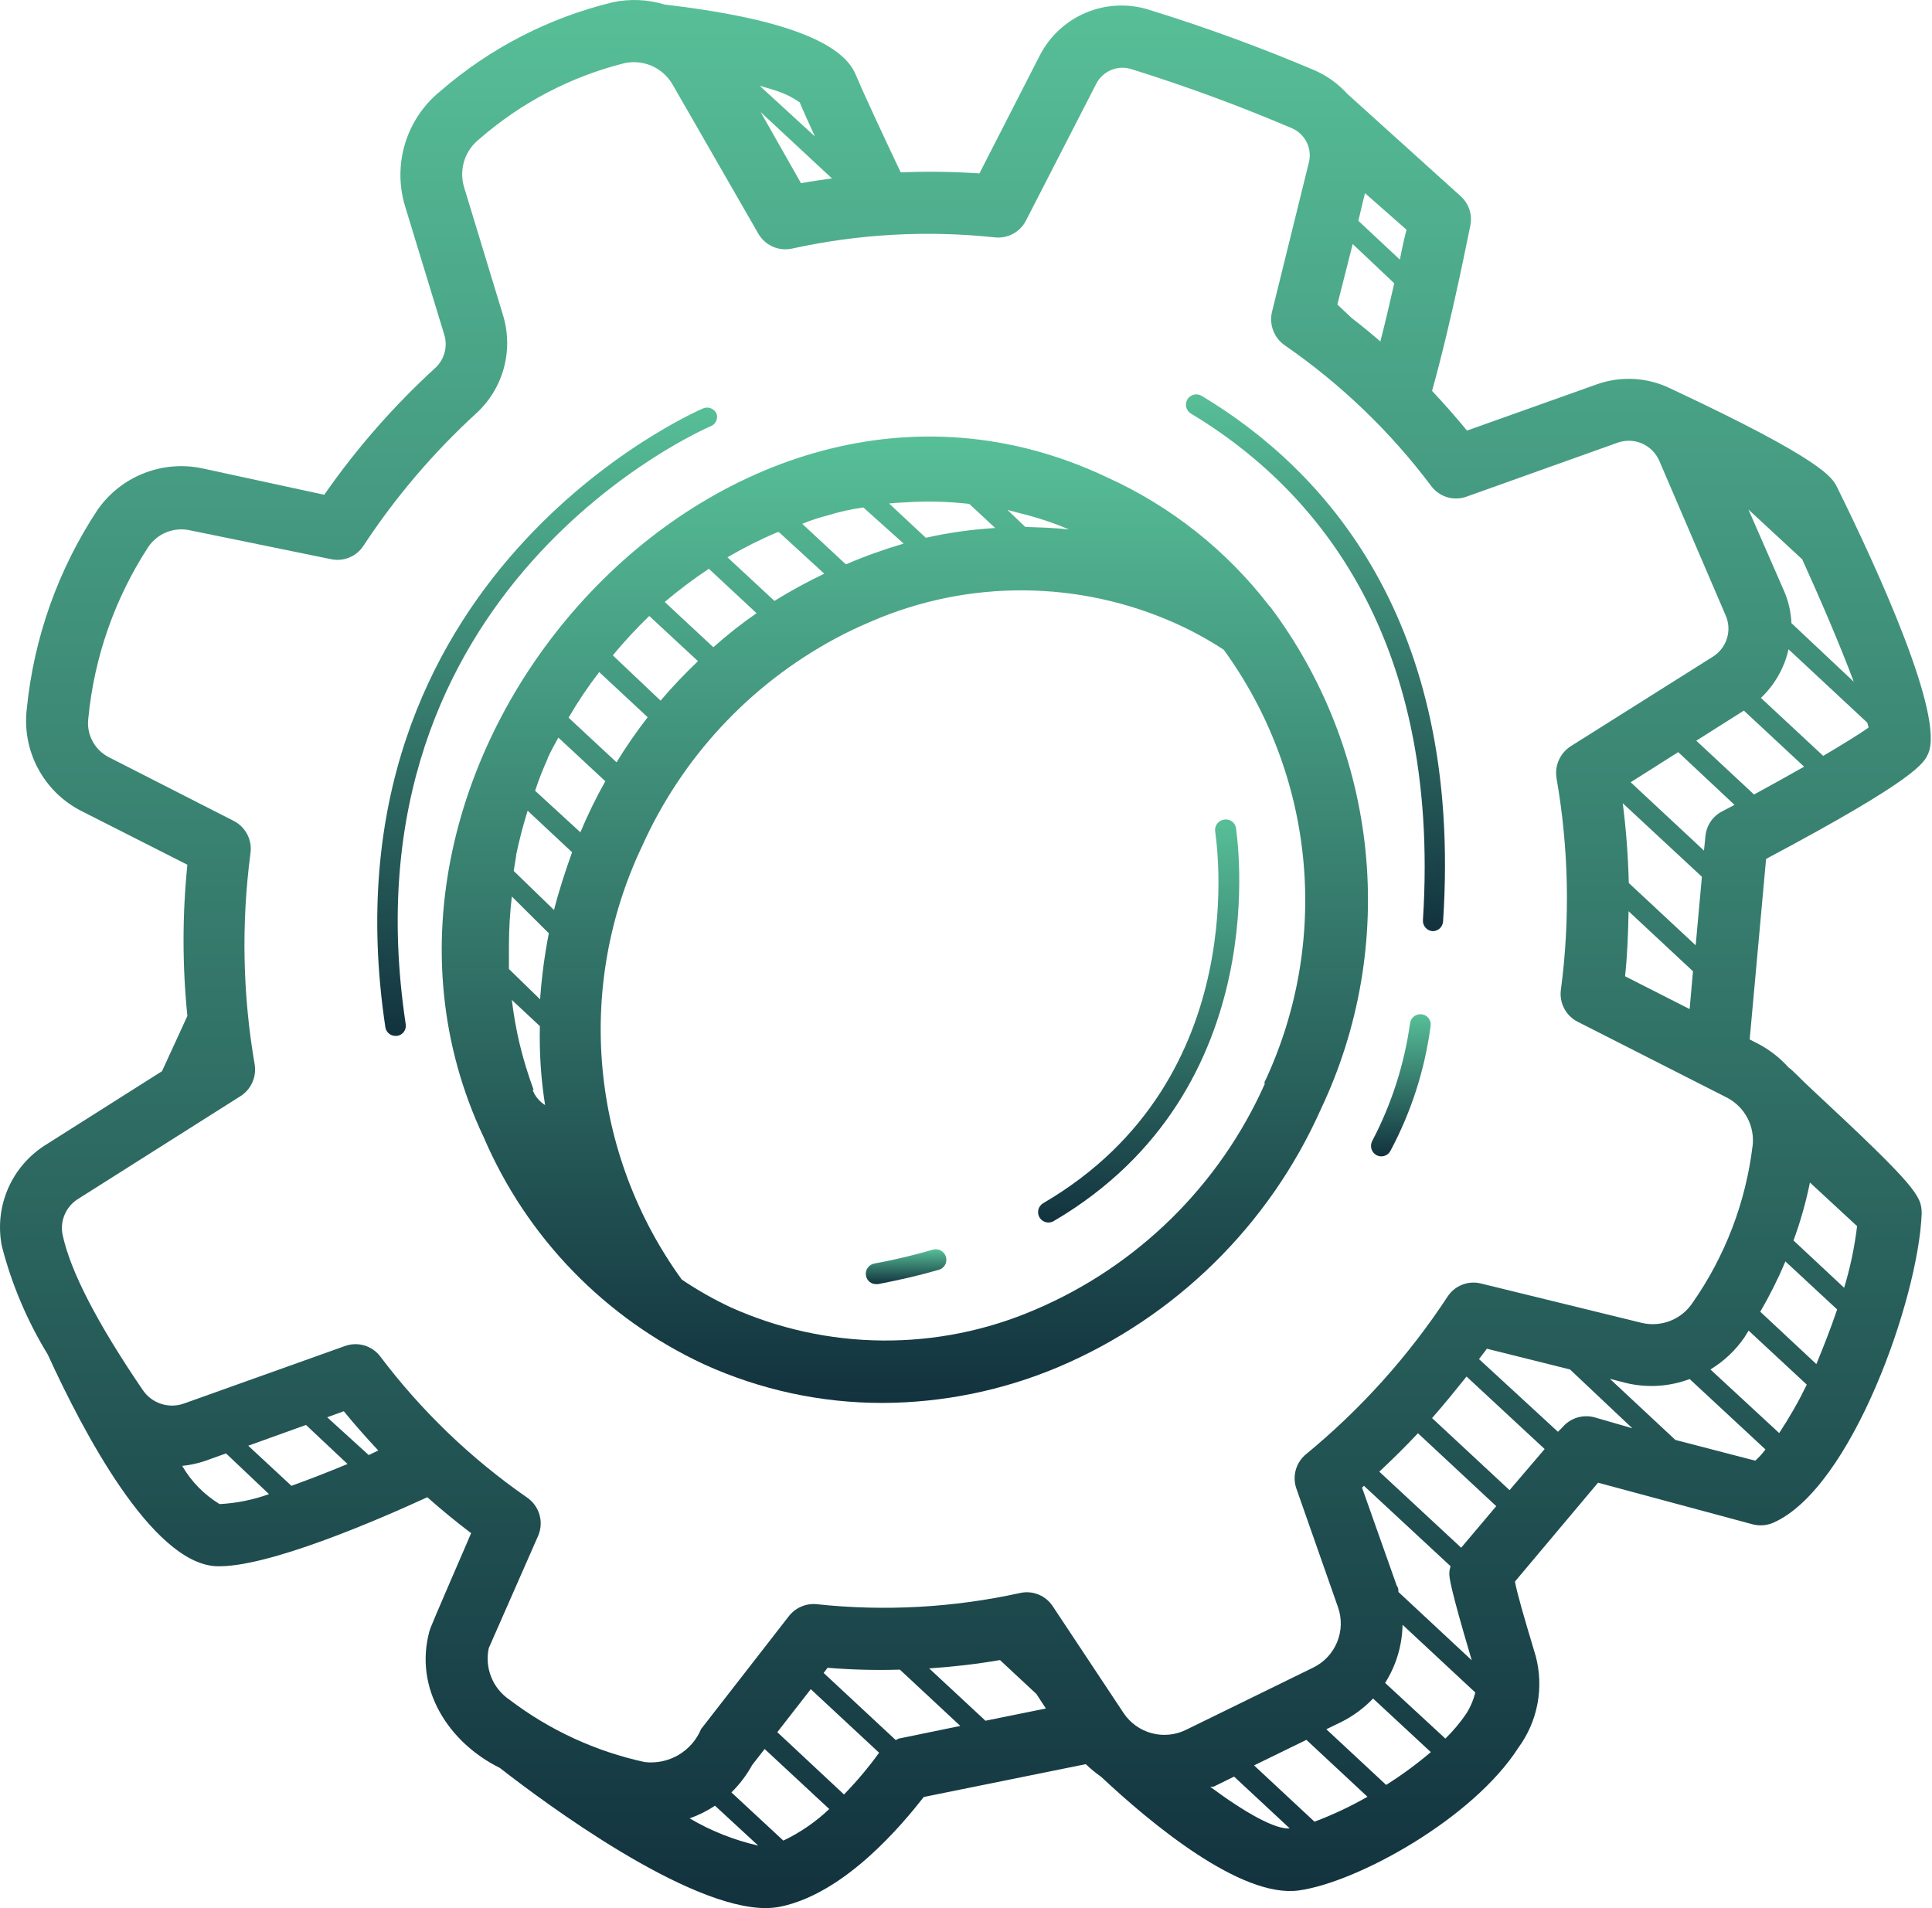 <svg width="81" height="80" viewBox="0 0 81 80" fill="none" xmlns="http://www.w3.org/2000/svg">
<path d="M80.837 31.604C81.543 30.045 78.747 23.923 77.014 20.413C76.814 20.021 76.457 19.298 70.047 16.294C69.57 16.059 69.05 15.922 68.519 15.89C67.989 15.859 67.457 15.934 66.955 16.111L61.503 18.053C61.033 17.478 60.545 16.929 60.04 16.389C60.911 13.263 61.617 9.544 61.651 9.422C61.69 9.203 61.672 8.977 61.599 8.767C61.525 8.556 61.4 8.368 61.233 8.22L56.496 3.944C56.123 3.531 55.669 3.199 55.163 2.969C52.886 1.999 50.561 1.147 48.196 0.417C47.326 0.137 46.384 0.176 45.54 0.527C44.696 0.878 44.004 1.519 43.589 2.333L41.063 7.271C39.965 7.196 38.863 7.181 37.763 7.227C37.005 5.634 36.169 3.831 35.881 3.143C35.324 1.741 32.659 0.748 27.869 0.191C27.163 -0.025 26.414 -0.058 25.692 0.095C23.023 0.74 20.547 2.015 18.472 3.813C17.77 4.379 17.253 5.141 16.988 6.002C16.723 6.864 16.721 7.785 16.983 8.647L18.62 14.012C18.698 14.253 18.707 14.512 18.645 14.758C18.584 15.005 18.454 15.229 18.272 15.405C16.519 17.005 14.95 18.796 13.595 20.744L8.448 19.629C7.631 19.464 6.784 19.54 6.011 19.85C5.237 20.159 4.571 20.688 4.093 21.371C2.44 23.869 1.421 26.733 1.124 29.714C1.019 30.579 1.184 31.456 1.596 32.224C2.007 32.992 2.645 33.615 3.423 34.008L7.856 36.255C7.642 38.363 7.642 40.487 7.856 42.595L6.793 44.911L1.925 47.994C1.22 48.432 0.666 49.074 0.336 49.835C0.006 50.596 -0.083 51.44 0.079 52.253C0.492 53.852 1.141 55.382 2.003 56.791C3.501 60.065 6.358 65.499 9.04 65.665C11.156 65.761 15.868 63.714 17.915 62.774C18.507 63.296 19.116 63.801 19.752 64.28C19.674 64.481 18.063 68.156 18.011 68.365C17.331 70.803 18.82 73.068 20.954 74.121C22.887 75.628 28.792 80 32.11 80C32.315 79.998 32.519 79.978 32.72 79.939C35.455 79.373 37.858 76.455 38.729 75.341L45.522 73.965C45.723 74.158 45.938 74.336 46.167 74.496C48.239 76.438 52.019 79.591 54.449 79.26C56.879 78.929 61.747 76.264 63.663 73.268C64.062 72.724 64.334 72.097 64.459 71.434C64.584 70.771 64.559 70.088 64.386 69.436C63.864 67.694 63.611 66.823 63.515 66.309L66.999 62.164L73.469 63.906C73.758 63.984 74.065 63.962 74.34 63.845C77.632 62.408 80.437 54.404 80.567 50.886C80.567 50.154 80.385 49.788 76.013 45.721C75.499 45.251 75.142 44.85 74.994 44.763C74.599 44.322 74.123 43.961 73.591 43.701L73.356 43.579L74.044 36.011C80.385 32.64 80.663 31.987 80.837 31.604ZM78.338 30.507C77.955 30.777 77.267 31.203 76.439 31.691L73.827 29.261C74.407 28.712 74.81 28.003 74.985 27.223L78.286 30.298C78.303 30.367 78.329 30.419 78.338 30.507ZM77.719 28.582L75.107 26.126C75.087 25.658 74.981 25.197 74.793 24.767L73.304 21.362L75.56 23.452C76.283 25.046 77.145 27.04 77.719 28.582ZM58.69 10.885L56.949 9.257L57.227 8.098L58.969 9.631C58.882 9.962 58.786 10.389 58.69 10.885ZM56.713 10.232L58.455 11.878C58.281 12.636 58.089 13.48 57.872 14.317C57.48 13.977 57.088 13.655 56.678 13.341L56.069 12.766L56.713 10.232ZM34.88 7.48C34.453 7.541 34.009 7.602 33.582 7.68L31.893 4.702L34.88 7.48ZM33.53 4.292C33.608 4.493 33.73 4.754 33.861 5.05L34.166 5.721L31.849 3.596C32.119 3.674 32.372 3.744 32.598 3.822C32.93 3.933 33.244 4.091 33.53 4.292ZM9.206 63.061C8.558 62.666 8.019 62.115 7.638 61.459C7.967 61.427 8.292 61.357 8.605 61.249L9.476 60.936L11.278 62.643C10.612 62.884 9.913 63.025 9.206 63.061ZM12.219 62.295L10.408 60.614L12.829 59.743L14.57 61.38C13.778 61.711 12.968 62.025 12.219 62.295ZM15.459 61.006L13.717 59.421L14.414 59.168C14.875 59.734 15.363 60.283 15.859 60.814L15.459 61.006ZM28.914 76.238C29.289 76.105 29.645 75.926 29.977 75.707L31.788 77.379C30.777 77.15 29.807 76.765 28.914 76.238ZM32.842 77.17L30.665 75.149C31.009 74.81 31.303 74.423 31.536 73.999L32.058 73.329L34.767 75.846C34.199 76.386 33.549 76.833 32.842 77.17ZM35.385 75.236L32.589 72.624L33.992 70.821L36.857 73.486C36.41 74.104 35.918 74.689 35.385 75.236ZM37.719 72.885C37.658 72.885 37.614 72.937 37.553 72.954L34.532 70.141L34.697 69.924C35.705 70.007 36.717 70.033 37.728 70.002L40.262 72.362L37.719 72.885ZM41.316 72.144L38.956 69.95C39.951 69.885 40.942 69.769 41.925 69.601L43.45 71.021L43.85 71.631L41.316 72.144ZM54.101 76.656C53.5 76.734 52.193 75.994 50.739 74.914H50.87L51.74 74.487L54.136 76.717L54.101 76.656ZM55.111 76.377L52.577 74.017L54.771 72.946L57.332 75.332C56.62 75.739 55.878 76.088 55.111 76.377ZM58.115 74.835L55.607 72.501L56.217 72.205C56.721 71.955 57.178 71.62 57.567 71.213L59.988 73.46C59.397 73.962 58.771 74.422 58.115 74.835ZM61.704 69.61L58.629 66.745C58.629 66.658 58.629 66.571 58.56 66.484L57.105 62.373L57.184 62.295L60.815 65.665C60.785 65.761 60.767 65.86 60.763 65.961C60.763 66.126 60.763 66.44 61.704 69.61ZM61.468 71.857C61.212 72.23 60.921 72.577 60.598 72.893L58.072 70.559C58.534 69.829 58.787 68.985 58.803 68.121L61.852 70.96C61.774 71.278 61.645 71.581 61.468 71.857ZM61.26 64.89L57.828 61.702C58.386 61.18 58.925 60.649 59.448 60.091L62.731 63.148L61.26 64.89ZM63.289 62.477L60.04 59.455C60.545 58.881 61.024 58.288 61.486 57.714L64.76 60.753L63.289 62.477ZM66.842 59.421C66.601 59.357 66.347 59.364 66.109 59.439C65.872 59.515 65.661 59.656 65.501 59.847L65.318 60.03L62.008 56.982C62.113 56.834 62.235 56.695 62.339 56.547L65.823 57.417L68.436 59.882L66.842 59.421ZM73.591 61.241L70.239 60.37L67.495 57.809L68.174 57.984C69.059 58.196 69.988 58.139 70.839 57.818L74.018 60.77C73.891 60.94 73.748 61.098 73.591 61.241ZM74.593 60.083L71.71 57.417C72.276 57.074 72.763 56.614 73.139 56.068C73.2 55.972 73.252 55.876 73.313 55.789L75.751 58.053C75.41 58.754 75.023 59.432 74.593 60.083ZM77.31 53.986L75.194 52.009C75.484 51.218 75.714 50.406 75.882 49.579L77.859 51.408C77.753 52.291 77.57 53.162 77.31 54.012V53.986ZM74.846 52.88L77.023 54.901C76.762 55.676 76.457 56.451 76.152 57.191L73.8 54.996C74.193 54.322 74.542 53.624 74.846 52.906V52.88ZM73.478 48.038C73.194 50.395 72.336 52.647 70.979 54.596C70.756 54.943 70.432 55.213 70.05 55.369C69.668 55.525 69.247 55.559 68.845 55.467L62.087 53.812C61.824 53.747 61.548 53.766 61.296 53.866C61.045 53.966 60.831 54.142 60.685 54.369C59.052 56.856 57.053 59.082 54.754 60.971C54.547 61.141 54.397 61.372 54.325 61.63C54.254 61.889 54.263 62.163 54.353 62.416L56.095 67.381C56.264 67.857 56.252 68.378 56.06 68.846C55.869 69.313 55.513 69.694 55.059 69.915L49.72 72.528C49.273 72.746 48.762 72.795 48.281 72.666C47.801 72.536 47.384 72.236 47.107 71.822L44.138 67.346C43.993 67.125 43.785 66.953 43.541 66.854C43.297 66.754 43.028 66.731 42.77 66.788C39.972 67.404 37.093 67.563 34.244 67.259C34.023 67.236 33.801 67.27 33.597 67.357C33.393 67.444 33.214 67.581 33.077 67.755L29.393 72.493C29.203 72.949 28.871 73.33 28.445 73.58C28.019 73.83 27.523 73.934 27.033 73.878C24.975 73.432 23.04 72.54 21.363 71.265C21.018 71.032 20.75 70.701 20.595 70.314C20.44 69.928 20.404 69.503 20.493 69.096L22.565 64.385C22.683 64.106 22.702 63.796 22.618 63.506C22.534 63.216 22.352 62.963 22.104 62.791C19.751 61.159 17.672 59.163 15.947 56.877C15.78 56.654 15.546 56.491 15.28 56.411C15.013 56.331 14.728 56.339 14.466 56.433L7.734 58.837C7.424 58.953 7.084 58.963 6.768 58.863C6.453 58.764 6.179 58.561 5.992 58.288C4.085 55.493 2.944 53.289 2.622 51.757C2.566 51.466 2.601 51.166 2.723 50.896C2.845 50.626 3.046 50.401 3.301 50.25L10.085 45.956C10.302 45.817 10.474 45.618 10.579 45.383C10.684 45.148 10.718 44.887 10.678 44.633C10.172 41.7 10.113 38.708 10.503 35.758C10.538 35.489 10.489 35.216 10.363 34.976C10.237 34.736 10.039 34.541 9.798 34.417L4.572 31.752C4.277 31.604 4.035 31.367 3.879 31.076C3.723 30.784 3.661 30.452 3.702 30.123C3.948 27.558 4.811 25.089 6.218 22.93C6.406 22.653 6.672 22.438 6.982 22.314C7.293 22.19 7.634 22.162 7.96 22.233L13.917 23.452C14.17 23.498 14.431 23.468 14.666 23.366C14.902 23.264 15.102 23.094 15.241 22.878C16.59 20.826 18.191 18.95 20.005 17.295C20.55 16.782 20.94 16.127 21.131 15.403C21.322 14.68 21.306 13.917 21.085 13.202L19.456 7.846C19.348 7.485 19.35 7.101 19.464 6.742C19.577 6.383 19.796 6.067 20.092 5.834C21.843 4.304 23.932 3.211 26.188 2.646C26.57 2.566 26.967 2.606 27.325 2.762C27.683 2.919 27.982 3.183 28.183 3.517L31.788 9.788C31.925 10.03 32.136 10.223 32.389 10.337C32.643 10.451 32.927 10.482 33.199 10.424C35.994 9.808 38.87 9.649 41.716 9.953C41.979 9.98 42.243 9.928 42.474 9.802C42.706 9.676 42.894 9.483 43.014 9.248L45.958 3.517C46.093 3.251 46.32 3.042 46.597 2.93C46.874 2.818 47.182 2.81 47.464 2.908C49.734 3.616 51.966 4.439 54.153 5.372C54.425 5.486 54.647 5.694 54.78 5.957C54.913 6.221 54.947 6.523 54.876 6.809L53.326 13.089C53.267 13.346 53.286 13.615 53.381 13.862C53.475 14.108 53.641 14.321 53.857 14.473C56.211 16.097 58.288 18.091 60.005 20.378C60.172 20.601 60.406 20.765 60.672 20.845C60.939 20.925 61.224 20.917 61.486 20.822L67.826 18.558C68.159 18.441 68.525 18.455 68.848 18.597C69.172 18.74 69.429 19 69.568 19.324L72.346 25.795C72.482 26.102 72.503 26.447 72.403 26.767C72.304 27.088 72.092 27.361 71.806 27.537L65.849 31.29C65.632 31.431 65.46 31.632 65.355 31.869C65.249 32.105 65.216 32.367 65.257 32.623C65.771 35.557 65.832 38.553 65.44 41.506C65.405 41.774 65.455 42.046 65.581 42.284C65.707 42.523 65.904 42.717 66.145 42.839L72.416 46.026C72.779 46.218 73.075 46.515 73.265 46.879C73.455 47.243 73.529 47.657 73.478 48.064V48.038ZM68.366 32.797L70.36 31.534L72.721 33.746L72.189 34.025C71.997 34.126 71.833 34.274 71.713 34.455C71.593 34.636 71.52 34.845 71.501 35.061L71.44 35.662L68.366 32.797ZM71.353 36.76L71.092 39.634L68.288 37.021C68.26 35.903 68.176 34.786 68.035 33.677L71.353 36.76ZM68.131 40.931C68.227 40.06 68.261 39.111 68.279 38.205L70.979 40.722L70.839 42.307L68.131 40.931ZM71.118 31.055L73.112 29.793L75.638 32.144C74.976 32.518 74.262 32.919 73.539 33.311L71.118 31.055Z" fill="url(#paint0_linear_139_1290)"/>
<path d="M53.221 25.412C51.43 23.079 49.09 21.225 46.411 20.012C30.247 12.348 12.864 32.031 20.284 47.69C22.085 51.888 25.372 55.275 29.515 57.2C31.869 58.272 34.427 58.825 37.014 58.82C39.536 58.809 42.031 58.3 44.355 57.322C49.27 55.242 53.212 51.373 55.381 46.497C56.979 43.124 57.625 39.379 57.249 35.666C56.873 31.953 55.489 28.413 53.247 25.429L53.221 25.412ZM42.77 21.519C43.47 21.689 44.155 21.916 44.817 22.198C44.207 22.129 43.598 22.111 42.988 22.094L42.239 21.38L42.77 21.519ZM38.024 21.058C38.895 21.004 39.77 21.027 40.637 21.127L41.725 22.137C40.746 22.196 39.773 22.332 38.816 22.547L37.275 21.11C37.545 21.075 37.789 21.075 38.033 21.058H38.024ZM34.706 21.606C35.193 21.458 35.691 21.347 36.195 21.275L37.885 22.791C37.061 23.033 36.252 23.323 35.464 23.662L33.635 21.963C33.985 21.816 34.346 21.697 34.715 21.606H34.706ZM32.59 22.312H32.659L34.558 24.053C33.84 24.395 33.143 24.776 32.468 25.194L30.499 23.365C31.175 22.968 31.876 22.616 32.598 22.312H32.59ZM29.715 23.844L31.719 25.708C31.087 26.147 30.482 26.624 29.907 27.136L27.869 25.238C28.459 24.737 29.079 24.271 29.724 23.844H29.715ZM27.216 25.821L29.263 27.72C28.712 28.244 28.188 28.796 27.695 29.375L25.692 27.476C26.172 26.896 26.683 26.344 27.225 25.821H27.216ZM25.117 28.173L27.155 30.071C26.684 30.676 26.248 31.307 25.849 31.961L23.837 30.089C24.225 29.423 24.655 28.783 25.126 28.173H25.117ZM22.957 31.796C23.097 31.482 23.262 31.195 23.41 30.925L25.378 32.754C24.988 33.447 24.64 34.162 24.333 34.896L22.435 33.154C22.6 32.649 22.774 32.222 22.966 31.796H22.957ZM21.634 35.871C21.764 35.236 21.93 34.609 22.121 33.99L23.985 35.732C23.698 36.533 23.436 37.335 23.227 38.153L21.538 36.516C21.573 36.324 21.599 36.098 21.642 35.871H21.634ZM21.337 40.609C21.337 40.278 21.337 39.947 21.337 39.616C21.339 38.938 21.38 38.261 21.459 37.587L23.01 39.129C22.831 40.044 22.709 40.968 22.644 41.898L21.337 40.627V40.609ZM22.374 45.695C22.138 45.06 21.941 44.412 21.782 43.753C21.64 43.15 21.533 42.539 21.459 41.924L22.635 43.022C22.607 44.129 22.68 45.237 22.853 46.331C22.613 46.182 22.43 45.959 22.33 45.695H22.374ZM53.038 45.417C51.142 49.687 47.697 53.08 43.397 54.91C41.377 55.781 39.198 56.221 36.998 56.203C34.799 56.185 32.627 55.709 30.621 54.805C29.913 54.472 29.232 54.085 28.583 53.647C26.702 51.05 25.554 47.994 25.26 44.801C24.965 41.608 25.536 38.394 26.911 35.497C28.573 31.783 31.414 28.722 34.993 26.788C35.497 26.515 36.014 26.268 36.543 26.048C38.557 25.178 40.73 24.736 42.923 24.752C45.117 24.766 47.283 25.238 49.285 26.135C49.986 26.45 50.662 26.82 51.305 27.241C53.194 29.839 54.348 32.898 54.646 36.097C54.943 39.295 54.373 42.515 52.995 45.417H53.038Z" fill="url(#paint1_linear_139_1290)"/>
<path d="M50.382 16.598C50.333 16.568 50.278 16.548 50.221 16.539C50.164 16.53 50.106 16.533 50.05 16.547C49.995 16.561 49.942 16.585 49.896 16.619C49.849 16.654 49.81 16.697 49.781 16.746C49.723 16.845 49.706 16.962 49.734 17.073C49.761 17.183 49.831 17.279 49.929 17.338C54.806 20.265 60.441 26.326 59.657 38.58C59.653 38.637 59.661 38.694 59.68 38.748C59.699 38.803 59.728 38.853 59.766 38.895C59.804 38.938 59.85 38.973 59.901 38.998C59.953 39.023 60.009 39.038 60.066 39.041C60.177 39.041 60.284 38.999 60.365 38.923C60.446 38.847 60.495 38.743 60.502 38.632C61.338 25.943 55.459 19.646 50.382 16.598Z" fill="url(#paint2_linear_139_1290)"/>
<path d="M59.595 42.525C59.481 42.513 59.367 42.546 59.277 42.618C59.187 42.69 59.129 42.794 59.116 42.908C58.875 44.63 58.339 46.298 57.531 47.837C57.478 47.94 57.466 48.058 57.498 48.169C57.531 48.279 57.605 48.373 57.705 48.43C57.77 48.463 57.842 48.481 57.914 48.482C57.993 48.481 58.071 48.459 58.139 48.418C58.206 48.376 58.261 48.317 58.297 48.247C59.167 46.62 59.736 44.85 59.978 43.021C59.988 42.963 59.986 42.904 59.972 42.847C59.957 42.789 59.931 42.736 59.895 42.689C59.859 42.643 59.814 42.604 59.763 42.576C59.711 42.547 59.654 42.53 59.595 42.525Z" fill="url(#paint3_linear_139_1290)"/>
<path d="M39.12 52.392C38.337 52.619 37.509 52.819 36.656 52.976C36.599 52.986 36.545 53.008 36.496 53.039C36.448 53.071 36.406 53.112 36.374 53.16C36.341 53.208 36.319 53.261 36.307 53.318C36.296 53.375 36.296 53.433 36.307 53.49C36.326 53.589 36.379 53.678 36.457 53.742C36.535 53.806 36.633 53.84 36.734 53.838H36.812C37.683 53.672 38.554 53.472 39.364 53.237C39.419 53.221 39.47 53.194 39.515 53.158C39.559 53.123 39.597 53.078 39.624 53.028C39.652 52.978 39.669 52.923 39.675 52.866C39.681 52.809 39.676 52.752 39.66 52.697C39.628 52.586 39.553 52.492 39.452 52.435C39.351 52.378 39.232 52.363 39.12 52.392Z" fill="url(#paint4_linear_139_1290)"/>
<path d="M50.948 34.87C50.948 34.974 52.69 45.225 43.728 50.45C43.631 50.51 43.561 50.606 43.534 50.717C43.507 50.828 43.524 50.945 43.582 51.043C43.641 51.141 43.735 51.213 43.846 51.242C43.956 51.271 44.073 51.256 44.172 51.199C53.622 45.66 51.819 34.826 51.819 34.713C51.81 34.657 51.789 34.603 51.758 34.554C51.728 34.506 51.688 34.464 51.64 34.432C51.593 34.399 51.54 34.377 51.484 34.365C51.428 34.354 51.37 34.353 51.314 34.365C51.256 34.373 51.201 34.393 51.151 34.423C51.102 34.453 51.059 34.493 51.025 34.54C50.99 34.587 50.966 34.641 50.953 34.697C50.94 34.754 50.938 34.813 50.948 34.87Z" fill="url(#paint5_linear_139_1290)"/>
<path d="M29.777 17.879C29.88 17.843 29.966 17.769 30.016 17.671C30.066 17.574 30.077 17.461 30.047 17.356C30.002 17.25 29.918 17.166 29.812 17.122C29.706 17.078 29.587 17.078 29.481 17.121C29.315 17.191 13.308 24.088 16.156 43.065C16.171 43.168 16.222 43.261 16.3 43.328C16.379 43.396 16.479 43.432 16.582 43.431H16.643C16.701 43.424 16.756 43.405 16.805 43.376C16.855 43.346 16.898 43.307 16.932 43.261C16.967 43.215 16.991 43.162 17.004 43.106C17.017 43.05 17.019 42.991 17.009 42.935C14.231 24.567 29.62 17.948 29.777 17.879Z" fill="url(#paint6_linear_139_1290)"/>
<defs>
<linearGradient id="paint0_linear_139_1290" x1="40.475" y1="0" x2="40.475" y2="80" gradientUnits="userSpaceOnUse">
<stop stop-color="#57BF98"/>
<stop offset="1" stop-color="#12323E"/>
</linearGradient>
<linearGradient id="paint1_linear_139_1290" x1="37.936" y1="18.303" x2="37.936" y2="58.82" gradientUnits="userSpaceOnUse">
<stop stop-color="#57BF98"/>
<stop offset="1" stop-color="#12323E"/>
</linearGradient>
<linearGradient id="paint2_linear_139_1290" x1="55.151" y1="16.534" x2="55.151" y2="39.041" gradientUnits="userSpaceOnUse">
<stop stop-color="#57BF98"/>
<stop offset="1" stop-color="#12323E"/>
</linearGradient>
<linearGradient id="paint3_linear_139_1290" x1="58.732" y1="42.523" x2="58.732" y2="48.482" gradientUnits="userSpaceOnUse">
<stop stop-color="#57BF98"/>
<stop offset="1" stop-color="#12323E"/>
</linearGradient>
<linearGradient id="paint4_linear_139_1290" x1="37.988" y1="52.377" x2="37.988" y2="53.838" gradientUnits="userSpaceOnUse">
<stop stop-color="#57BF98"/>
<stop offset="1" stop-color="#12323E"/>
</linearGradient>
<linearGradient id="paint5_linear_139_1290" x1="47.739" y1="34.356" x2="47.739" y2="51.257" gradientUnits="userSpaceOnUse">
<stop stop-color="#57BF98"/>
<stop offset="1" stop-color="#12323E"/>
</linearGradient>
<linearGradient id="paint6_linear_139_1290" x1="22.94" y1="17.089" x2="22.94" y2="43.431" gradientUnits="userSpaceOnUse">
<stop stop-color="#57BF98"/>
<stop offset="1" stop-color="#12323E"/>
</linearGradient>
</defs>
</svg>
